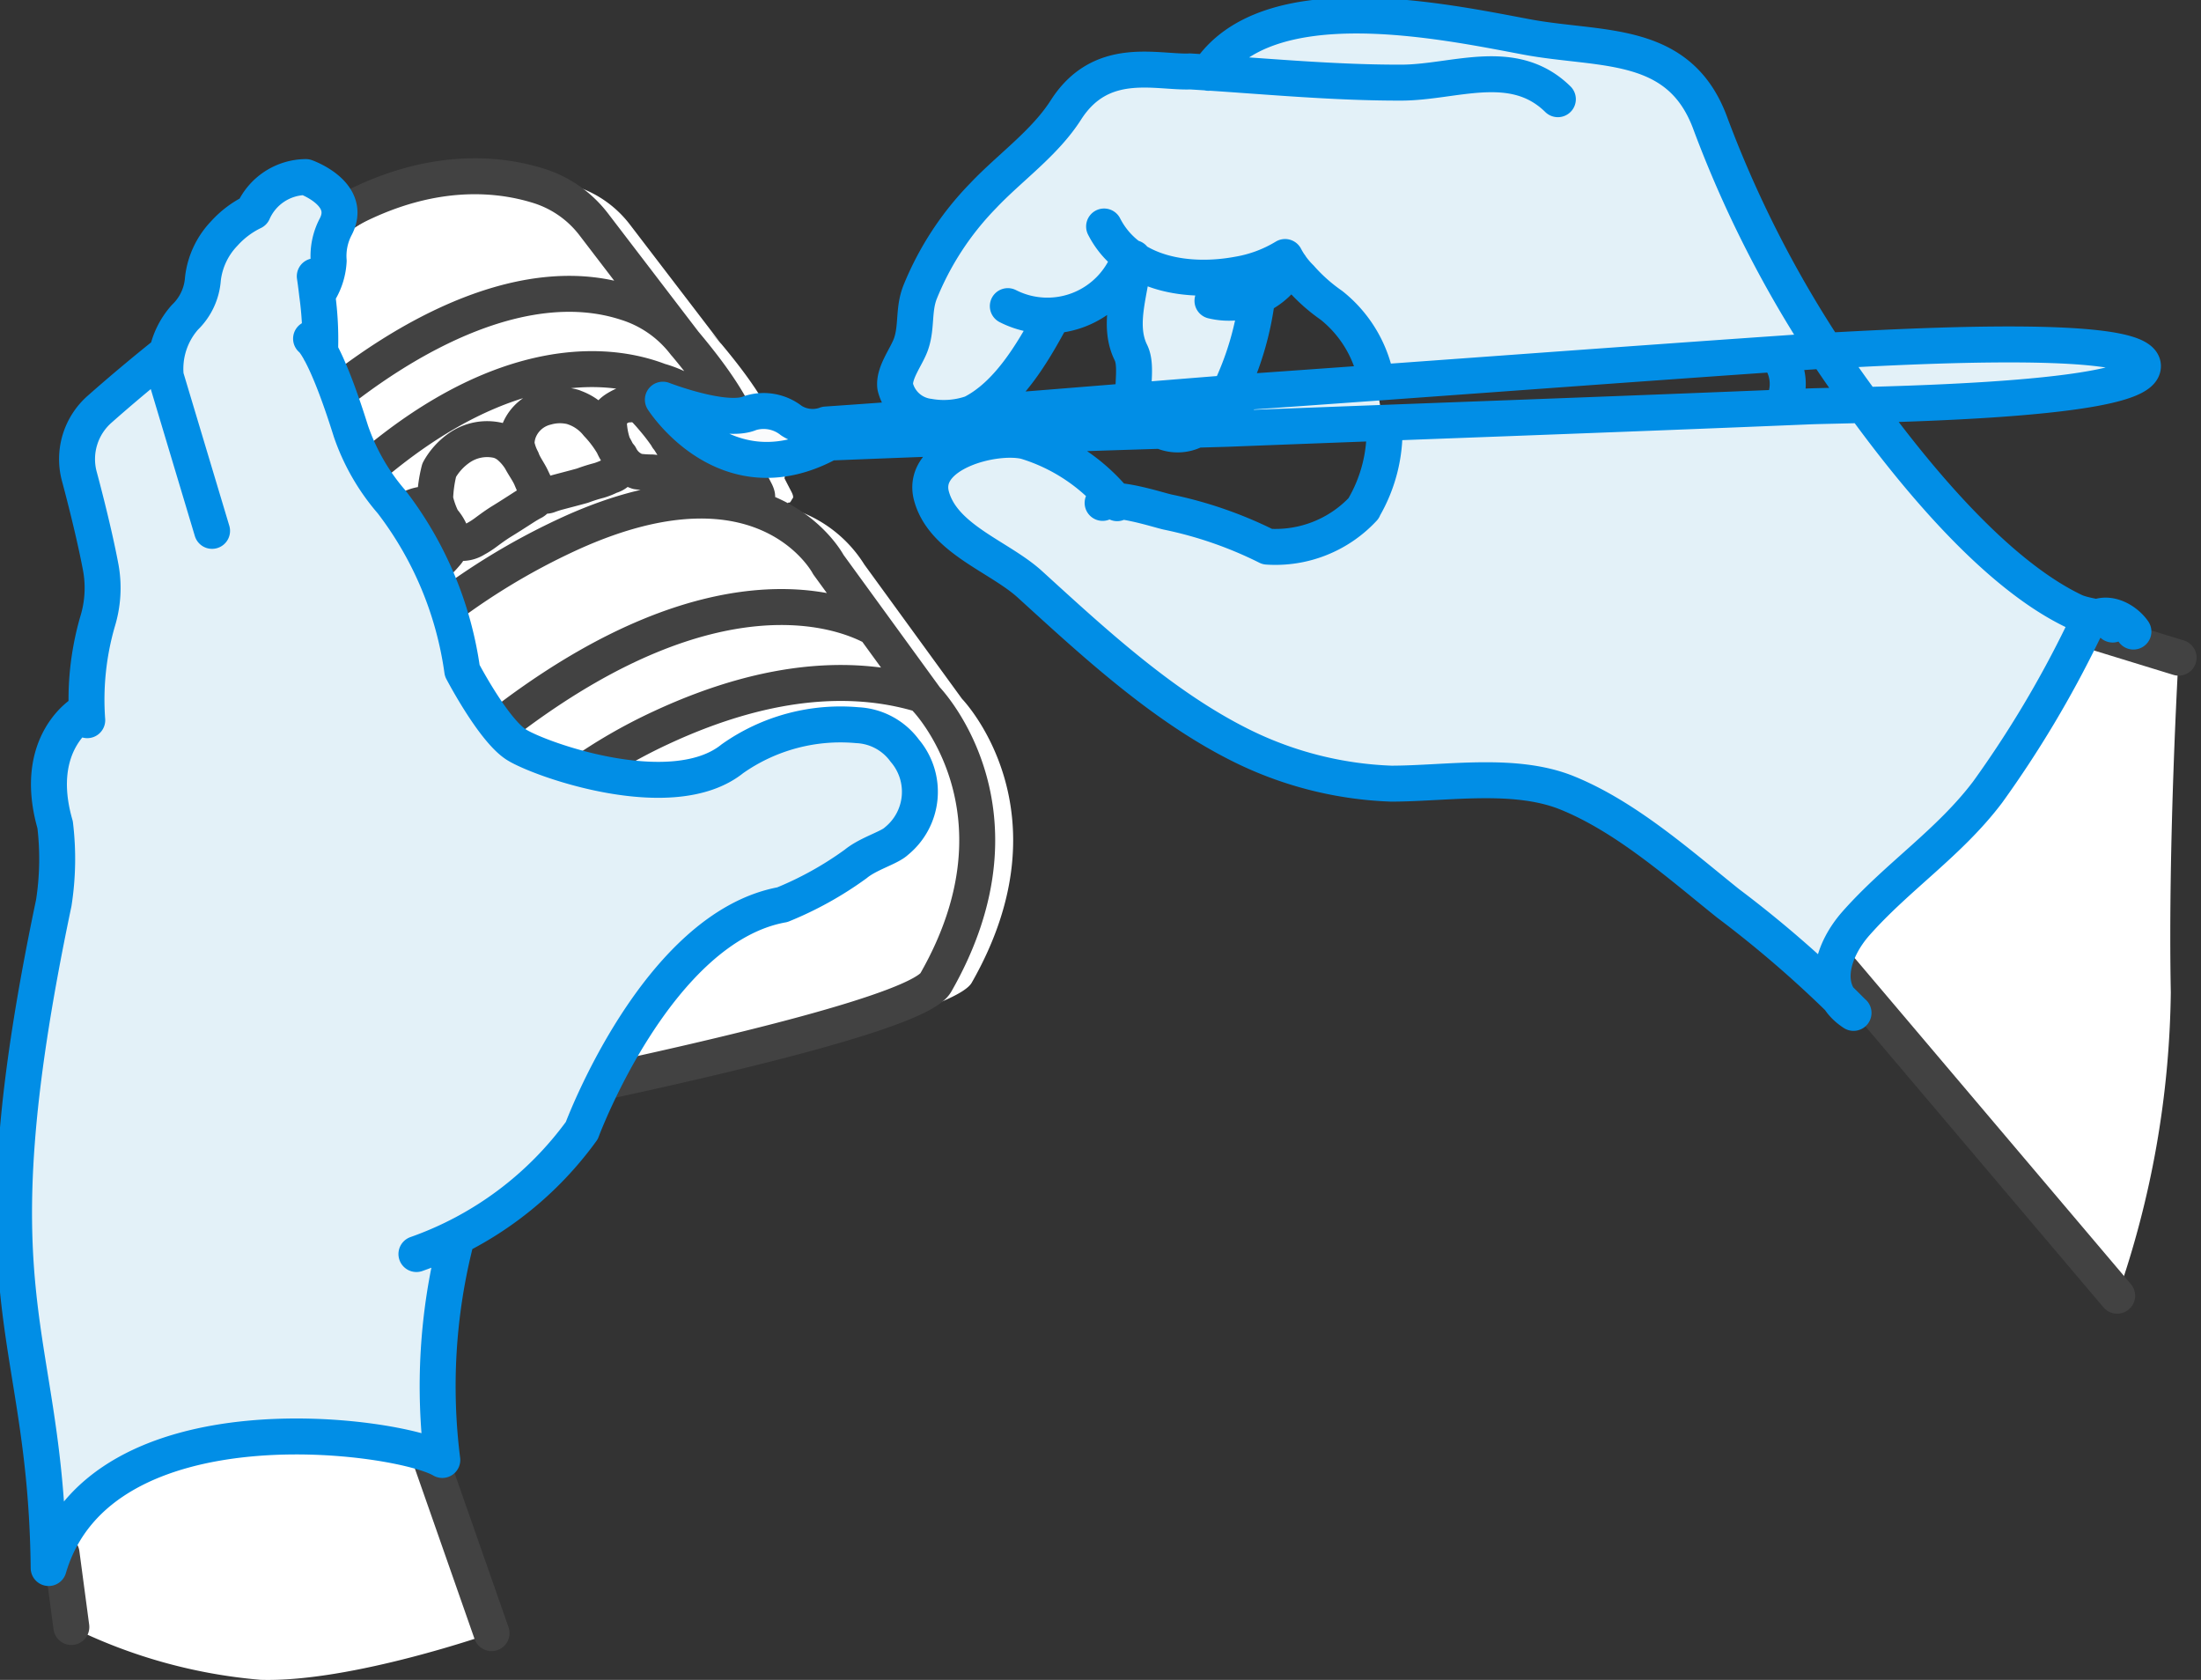 <svg xmlns="http://www.w3.org/2000/svg" width="91.834" height="70.084" viewBox="0 0 91.834 70.084">
  <rect x="0" y="0" width="91.834" height="70.084" fill="#333333" stroke="none"/>
  <g id="グループ_4925" data-name="グループ 4925" transform="translate(0.588 0.644)">
    <path id="Bg" d="M970.1,467.882l-.009-.012.008.008Zm10.078,14.853-4.073-5.6a5.456,5.456,0,0,0-3.294-2.4c.078-.132.127-.2.141-.192.06.042.107-.105.165-.176s-.066-.289-.066-.289c-.114-.219-.175-.338-.279-.54h0c.322-1.831-1.308-4.019-2.645-5.619l-.027-.031.025.033-.41-.461c.13.134.253.272.375.415l-3.759-4.914a4.627,4.627,0,0,0-2.245-1.6c-1.942-.626-5.543-.993-9.987,2.231a2.9,2.9,0,0,0-.079.876,2.733,2.733,0,0,1-.48,1.41,13.532,13.532,0,0,1,.121,2.377h0a19.149,19.149,0,0,1,1.285,3.323,8.922,8.922,0,0,0,1.7,2.948,14.931,14.931,0,0,1,2.944,7.036s1.288,2.469,2.254,3.086,6.521,2.6,9.017.59a7.829,7.829,0,0,1,5.218-1.4,2.6,2.6,0,0,1,1.972,1.06,2.649,2.649,0,0,1-.346,3.776c-.287.281-1.166.517-1.7.953a14.4,14.4,0,0,1-3.06,1.7c-3.724.676-6.385,5.161-7.61,7.691,6.489-1.368,14.586-3.282,15.247-4.437C984.7,487.38,980.178,482.735,980.178,482.735Zm-22.226,31.557,2.6,7.423s-5.842,2.061-9.643,1.946a21.975,21.975,0,0,1-7.891-2.2l-.409-3.071.041-.247c2.532-5.632,11.992-4.943,15.233-4Zm72.985-33.274-3.559-1.093-.1.009a4.421,4.421,0,0,0-.348.61q-.525,1.054-1.1,2.081a33.121,33.121,0,0,1-3.253,4.841,30.792,30.792,0,0,1-3.583,3.451,6.553,6.553,0,0,0-2.245,2.925l.154.25,11.481,13.545a39.709,39.709,0,0,0,2.23-12.655C1030.492,488.647,1030.937,481.018,1030.937,481.018Z" transform="translate(-940.628 -454.225)" fill="#fff"/>
    <path id="Path" d="M960.55,527.456l-2.6-7.423m70.426-6.654L1016.9,499.834m14.04-13.074-3.559-1.093M943.017,527.2l-.409-3.071" transform="translate(-940.628 -459.967)" fill="none" stroke="#424242" stroke-linecap="round" stroke-linejoin="round" stroke-width="1.5"/>
    <path id="パス_406" data-name="パス 406" d="M976.094,474.265c-.031.133-.064.263-.1.389m-.157-.615a5.106,5.106,0,0,1-.062.567m-18.206-11.02c4.446-3.225,8.047-2.858,9.99-2.232a4.627,4.627,0,0,1,2.245,1.6l3.768,4.926.025.033m2.647,5.618c.322-1.831-1.308-4.019-2.645-5.619l-.027-.031,0,0a4.905,4.905,0,0,0-2.413-1.674c-4.093-1.335-9.039,1.149-13.008,4.536m1.447,3.1c5.489-5.09,10.123-5.445,12.935-4.366a4.62,4.62,0,0,1,3.2,3.186m-10.564,11.866a14.494,14.494,0,0,1,1.385-1.184c8.218-6.071,13.376-4.431,14.939-3.574m-18.816-.108a28.168,28.168,0,0,1,6.2-3.859c8.112-3.657,10.706,1.33,10.706,1.33l4.073,5.6s4.527,4.645.408,11.84c-.661,1.155-8.758,3.068-15.247,4.437m.372-13.1a21.848,21.848,0,0,1,3.389-1.96c4.758-2.22,8.364-2.175,10.947-1.376M963.176,474.4a3.67,3.67,0,0,0,.721,1.511c.094.151.187.293.369.321a1.046,1.046,0,0,0,.59-.163,3.613,3.613,0,0,0,.453-.292c.209-.155.417-.306.632-.439.307-.188.6-.377.9-.57.141-.091.284-.178.432-.254a.334.334,0,0,0,.164-.326.687.687,0,0,0-.088-.276c-.06-.133-.117-.266-.174-.4-.109-.253-.295-.5-.422-.745a2.367,2.367,0,0,0-.436-.527,1.259,1.259,0,0,0-.5-.284,2.034,2.034,0,0,0-1.67.336,2.755,2.755,0,0,0-.8.9A5.509,5.509,0,0,0,963.176,474.4Zm-1.025,3.681q.156-.116.318-.265c.224-.2.448-.416.669-.626a5.158,5.158,0,0,0,.489-.5.908.908,0,0,0,.218-.82c-.008-.027-.017-.053-.026-.079l0,0a1.821,1.821,0,0,0-.28-.457l-.059-.081a1.99,1.99,0,0,0-.687-.634h0l0,0a1.571,1.571,0,0,0-.8.256,3.287,3.287,0,0,0-.46.313,2.787,2.787,0,0,0-.545.544m12.486-2.78a4.545,4.545,0,0,0,.658.521,8.277,8.277,0,0,0,.849.392c.326.124.241-.346.223-.431l0-.013c-.164-.316-.245-.473-.405-.786-.074-.144-.11-.216-.183-.359a3.448,3.448,0,0,0-.858-1.147c-.57-.494-.741.382-.855.5a.245.245,0,0,0-.031.215m2.334,1.588c.24.24.97.916,1.228,1.1.06.042.107-.105.165-.176s-.066-.289-.066-.289l-.306-.594a6.157,6.157,0,0,0-.852-1.285c-.17-.16-.5.313-.577.442m-4.371-1.67a3.164,3.164,0,0,0,.167,1.156,1.758,1.758,0,0,0,.3.5,1.229,1.229,0,0,0,.721.633,4.042,4.042,0,0,0,.6.041,3.711,3.711,0,0,1,.564.094c.349.051.584,0,.632-.214a1.227,1.227,0,0,0-.19-.777,8.416,8.416,0,0,0-.918-1.311c-.088-.105-.177-.21-.273-.312a1.11,1.11,0,0,0-.235-.211.851.851,0,0,0-.531-.105.659.659,0,0,0-.3.058c-.222.113-.471.253-.536.454m-1.482-.4a2.06,2.06,0,0,0-1.122,0,1.64,1.64,0,0,0-1.133.953,1.518,1.518,0,0,0-.118.6,2.248,2.248,0,0,0,.222.633c.091.258.282.507.4.756.062.131.126.263.187.4a.685.685,0,0,0,.153.246.344.344,0,0,0,.356.093,4.476,4.476,0,0,1,.465-.147c.332-.088.651-.17.971-.259a6.659,6.659,0,0,1,.687-.217,2.772,2.772,0,0,0,.463-.186.69.69,0,0,0,.424-.306.728.728,0,0,0-.058-.521,4.692,4.692,0,0,0-.895-1.34,2.15,2.15,0,0,0-1-.7" transform="translate(-945.609 -454.225)" fill="none" stroke="#424242" stroke-linecap="round" stroke-linejoin="round" stroke-width="1.5"/>
    <path id="Bg-2" data-name="Bg" d="M1017.087,493.821a1.768,1.768,0,0,1-.536-.521c.18.17.367.338.536.521C1017.012,493.78,1017.018,493.747,1017.087,493.821Zm11.148-16a.7.7,0,0,0-.24-.2l.8.9Q1028.515,478.167,1028.235,477.818Zm-38.807-23.249.081.006Zm38.389,22.847c.064.06.12.134.178.2-.885-.366-1.225.211-1.587.94q-.525,1.054-1.1,2.081a33.131,33.131,0,0,1-3.253,4.841,30.792,30.792,0,0,1-3.583,3.451c-1.083.951-3.115,2.767-1.927,4.364a77.275,77.275,0,0,0-6.127-5.168c-1.136-.873-2.291-1.728-3.5-2.493a12.694,12.694,0,0,0-1.526-.863,7.336,7.336,0,0,0-2.77-.475c-1.771-.089-3.569.113-5.331-.023a12.714,12.714,0,0,1-2.289-.459,16.535,16.535,0,0,1-4.234-1.554,45.973,45.973,0,0,1-6.719-5.134c-.653-.569-1.269-1.272-1.973-1.778-.749-.537-1.583-.9-2.291-1.521-.6-.521-1.4-1.354-1.128-2.231.308-.976,1.2-1.189,2.091-1.476,2.058-.66,4.125.737,5.423,2.248l-.38.211c.247-.168,1.252.111,1.528.155a23.2,23.2,0,0,1,2.293.5,15.638,15.638,0,0,1,2.249.785c.531.232.723.4,1.265.309,1.317-.215,3.111-.375,3.736-1.749a5.591,5.591,0,0,0,.652-3.07q-.207-1.234-.415-2.467a5.516,5.516,0,0,0-1.384-2.42c-.225-.249-2.529-2.171-2.345-2.284l.226.3c.069.092-.294.515-.36.6a2.369,2.369,0,0,1-1.116.8c.334.031-.513,2.8-.647,3.131a5.341,5.341,0,0,1-1.86,2.4c-.643.277-1.353.461-2.5-1.053-.117-.154.153-2.535-.226-2.253a9.053,9.053,0,0,1,.012-3.018c.033-.2.192-.43-.041-.495-.205-.057-.2.114-.314.271a4.827,4.827,0,0,1-1.023.989,5.639,5.639,0,0,1-.9.605c-.173.088-.9.147-.965.27a16.679,16.679,0,0,1-1.559,2.395c-1.156,1.423-2.7,2.467-4.4,1.219-.787-.577-.515-1.109-.174-1.874.045-.1.681-1.556.247-1.419a11.535,11.535,0,0,1,3.78-6.173c.471-.421.911-.878,1.352-1.329.375-.383.75-.769,1.1-1.179a7.142,7.142,0,0,1,1.192-1.336,4.4,4.4,0,0,1,2.94-.733,6.026,6.026,0,0,0,1.544.093l.622-.124c.2-.041.419-.405.584-.545a4.6,4.6,0,0,1,1.7-.89,14.333,14.333,0,0,1,2.521-.542,28.155,28.155,0,0,1,7.5.53c.657.112,1.312.234,1.962.376a9.105,9.105,0,0,0,1.682.018,6.275,6.275,0,0,1,2.149.4,4.424,4.424,0,0,1,2.6,2.524,55.484,55.484,0,0,0,2.637,6.123,24.988,24.988,0,0,0,2.242,3.739l3.067,4.265a18.768,18.768,0,0,0,2.241,2.823,24.3,24.3,0,0,0,3.609,2.873A7.486,7.486,0,0,0,1027.817,477.416Zm-44.252-12.57-.124,0Zm32.206,1.4c-8.242.564-16.48,1.189-24.72,1.767l-16.382,1.276c-.031,0-.449-.016-.478,0-.247.115-.084.71.164.777.041.012.469-.015.513-.017l16.406-.567c-1.175.034-2.35.075-3.524.112l3.522-.12,0,.008c8.084-.315,16.169-.6,24.252-.934,1.68-.07,13.613-.131,13.938-1.615C1029.818,465.317,1017.372,466.188,1015.771,466.246Zm-40.989,3.8c.02-.008.04-.011.06-.018l4.907-.167C978.093,469.925,976.437,469.984,974.782,470.05Zm39.633-1.538a1.893,1.893,0,0,0,.2-.531A1.861,1.861,0,0,1,1014.415,468.512ZM977.531,482.9a2.6,2.6,0,0,0-1.972-1.06,7.829,7.829,0,0,0-5.218,1.4c-2.5,2.013-8.051.027-9.017-.59s-2.254-3.086-2.254-3.086a14.931,14.931,0,0,0-2.944-7.036,8.922,8.922,0,0,1-1.7-2.948,19.149,19.149,0,0,0-1.285-3.323h0a13.532,13.532,0,0,0-.121-2.377,2.733,2.733,0,0,0,.48-1.41,2.62,2.62,0,0,1,.282-1.4c.751-1.4-1.235-2.094-1.235-2.094a2.428,2.428,0,0,0-2.2,1.45,3.9,3.9,0,0,0-1.2.9,3.268,3.268,0,0,0-.895,1.9,2.463,2.463,0,0,1-.75,1.6,4.6,4.6,0,0,0-.883,1.576c-.125.1-1.337,1.066-2.659,2.235a2.772,2.772,0,0,0-.859,2.844s.582,2.143.89,3.793a4.768,4.768,0,0,1-.141,2.253,11.783,11.783,0,0,0-.435,4l-.153-.218s-2.166,1.262-1.179,4.684a11.914,11.914,0,0,1-.056,3.26c-3.542,16.854-.322,17.552-.214,27.75,2.147-7.3,14.6-5.582,16.424-4.508a24.541,24.541,0,0,1,.537-9.018l-.147-.21a14.013,14.013,0,0,0,5.434-4.513s3.134-8.472,8.367-9.422a14.4,14.4,0,0,0,3.06-1.7c.53-.436,1.409-.672,1.7-.953A2.649,2.649,0,0,0,977.531,482.9Z" transform="translate(-940.349 -452.234)" fill="#e3f1f8"/>
    <path id="Bg-3" data-name="Bg" d="M982.367,474.143a2.27,2.27,0,0,1-.963-.008c-.64-.3-1.481-.8-2.136-.507-1.03.457-3.647-.557-3.647-.557s2.6,4.042,6.873,1.79Z" transform="translate(-949.275 -457.042)" fill="#fafbfc"/>
    <path id="Path-2" data-name="Path" d="M997.219,467.48a5.181,5.181,0,0,0-1.884-3.189,7.166,7.166,0,0,1-1.291-1.149,3.508,3.508,0,0,1-.644-.867,5.536,5.536,0,0,1-1.951.727c-2.031.379-4.556.045-5.6-2m10.811,11.771a6.374,6.374,0,0,0,.886-3.5m-10.624-7.011a3.635,3.635,0,0,1-5.09,2.062m7.59-9.792c2.936.177,5.875.474,8.819.468,2.215,0,4.677-1.138,6.541.691m-21.161,9.191c-.77,1.418-1.787,3.154-3.285,3.909a3.573,3.573,0,0,1-1.8.144,1.646,1.646,0,0,1-1.4-1.245c-.079-.57.458-1.238.646-1.752.264-.723.1-1.436.38-2.173a12.434,12.434,0,0,1,2.631-4.037c1.125-1.192,2.579-2.2,3.466-3.593,1.47-2.293,3.746-1.554,5.169-1.6m.776.056c2.43-3.725,9.794-2.151,13.259-1.5,3.1.584,6.37.069,7.672,3.587a47.438,47.438,0,0,0,6.181,11.461c2.175,3.023,5.609,7.288,9,8.91.541.259,1.489.247,1.615.559m.865.293c-.411-.6-1.547-1.16-2.115.055a44.973,44.973,0,0,1-3.964,6.638c-1.6,2.119-3.761,3.52-5.494,5.479-.954,1.077-1.564,2.781-.105,3.736m-.031-.025a47.451,47.451,0,0,0-5.211-4.55c-2.042-1.639-4.245-3.6-6.7-4.6-2.188-.889-5.01-.393-7.34-.388a15.3,15.3,0,0,1-6.216-1.566c-3.29-1.621-6.178-4.3-8.863-6.746-1.276-1.164-3.614-1.881-4.108-3.679s2.638-2.609,3.938-2.285a7.808,7.808,0,0,1,3.807,2.575m-.607-.012c.46-.314,2.3.29,2.707.381a16.939,16.939,0,0,1,4.167,1.444,5.008,5.008,0,0,0,4.011-1.591m-5.605-4.847a12.662,12.662,0,0,0,1.161-3.887m-3.933,5.517a1.59,1.59,0,0,0,1.373-.061m-2.6-7.172c-.049,1.247-.708,2.717-.1,3.946.251.511.051,1.321.115,1.973m3.288-4.134a2.9,2.9,0,0,0,3.249-1.47m20.521,5.839a1.861,1.861,0,0,0-.2-2.1m.2,2.1a1.88,1.88,0,0,0-.2-2.1m-22.945,3.071q-8.307.24-16.61.574m5.923-1.2c3.488-.271,6.975-.561,10.464-.84m-16.526,1.287q2.169-.149,4.336-.314m36.91-2.74c1.6-.058,14.047-.929,13.693.684-.326,1.484-12.257,1.545-13.937,1.615-8.084.337-16.169.62-24.253.934.63-.043.382-1.523-.223-1.467C999.013,467.4,1007.25,466.773,1015.492,466.209Zm-41.137,3.818c-4.3,2.33-6.917-1.8-6.917-1.8s2.617,1.014,3.647.557a1.871,1.871,0,0,1,1.717.318,1.626,1.626,0,0,0,1.433.167l.012,0M948.63,473.7l-1.932-6.441a3.236,3.236,0,0,1,.8-2.469,2.463,2.463,0,0,0,.75-1.6,3.268,3.268,0,0,1,.895-1.9,3.9,3.9,0,0,1,1.2-.9,2.428,2.428,0,0,1,2.2-1.45s1.986.7,1.235,2.094a2.618,2.618,0,0,0-.282,1.4,2.734,2.734,0,0,1-.48,1.411m.121,2.377a13.532,13.532,0,0,0-.121-2.377c-.051-.448-.1-.767-.1-.767m4.241,40.792a14.441,14.441,0,0,0,6.9-5.152s3.134-8.472,8.367-9.422a14.432,14.432,0,0,0,3.06-1.7c.53-.436,1.409-.672,1.7-.953a2.649,2.649,0,0,0,.346-3.776,2.6,2.6,0,0,0-1.972-1.06,7.829,7.829,0,0,0-5.218,1.4c-2.5,2.013-8.051.027-9.017-.59s-2.254-3.086-2.254-3.086a14.927,14.927,0,0,0-2.944-7.035,8.912,8.912,0,0,1-1.7-2.949c-1.1-3.515-1.664-3.865-1.664-3.865m-9.5,15.593s-2.166,1.262-1.179,4.684a11.914,11.914,0,0,1-.056,3.26c-3.542,16.854-.322,17.552-.214,27.75,2.147-7.3,14.6-5.582,16.424-4.508a24.541,24.541,0,0,1,.537-9.018m-12.131-37.089s-1.289,1.02-2.684,2.254a2.773,2.773,0,0,0-.859,2.845s.582,2.142.89,3.792a4.768,4.768,0,0,1-.141,2.253,11.735,11.735,0,0,0-.426,4.1" transform="translate(-940.37 -452.197)" fill="none" stroke="#018ee6" stroke-linecap="round" stroke-linejoin="round" stroke-width="1.5"/>
  </g>
</svg>
